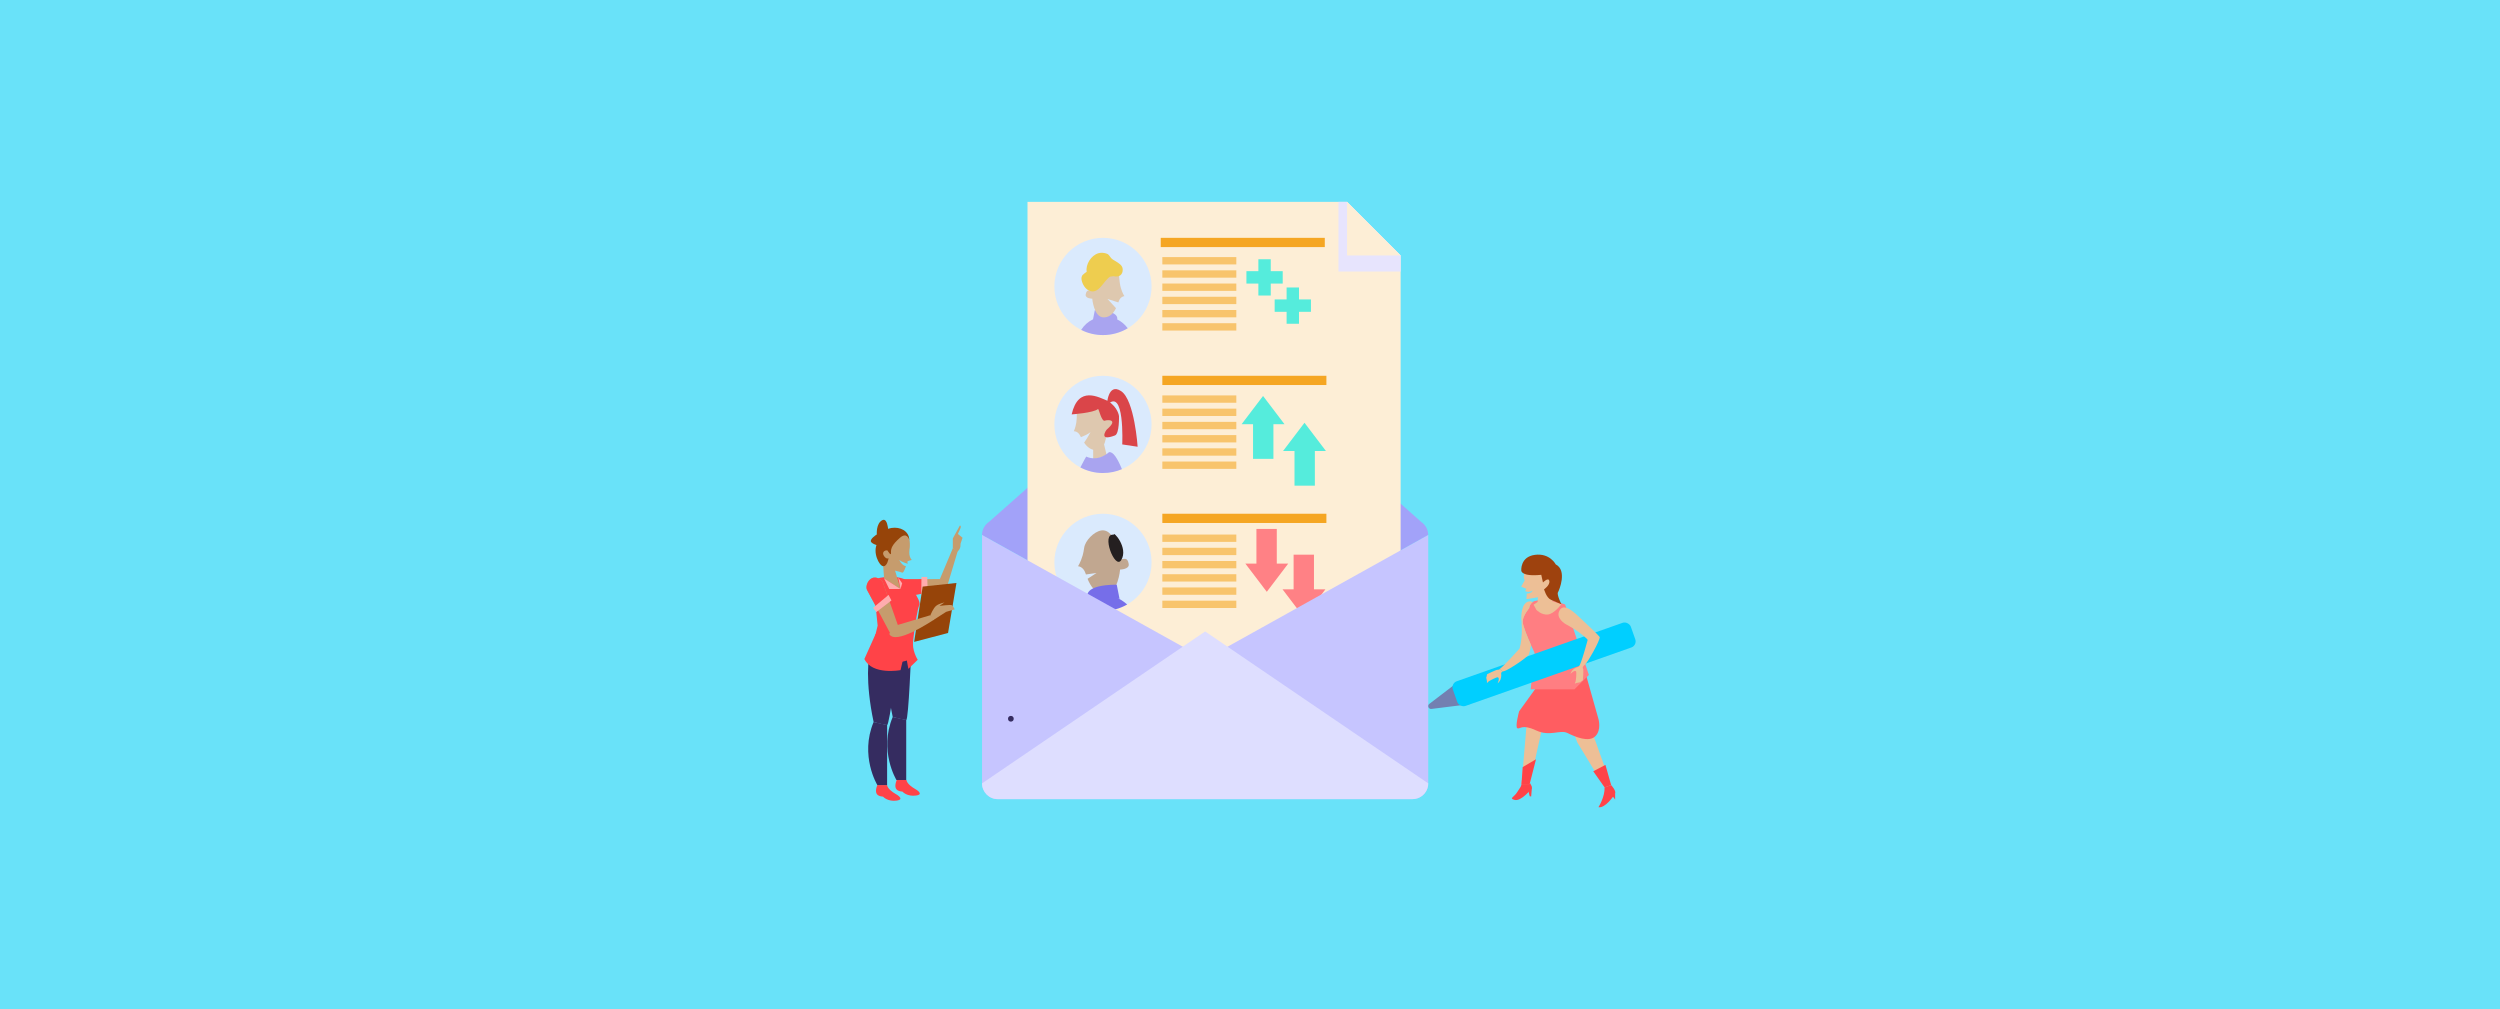 <?xml version="1.0" encoding="UTF-8"?>
<svg xmlns="http://www.w3.org/2000/svg" id="Capa_1" viewBox="0 0 1090 440">
  <defs>
    <style>.cls-1{fill:#f8c46c;}.cls-2{fill:#00cfff;}.cls-3{fill:#e7e4fd;}.cls-4{fill:#eecd4f;}.cls-5{fill:#ffacae;}.cls-6{fill:#f5a623;}.cls-7{fill:#edbf96;}.cls-8{fill:#ff4348;}.cls-9{fill:#ff5d61;}.cls-10{fill:#ff7e82;}.cls-11{fill:#fdeed6;}.cls-12{fill:#ff8185;}.cls-13{fill:#69e2f9;}.cls-14{fill:#7380b1;}.cls-15{fill:#9e420e;}.cls-16{fill:#a9a4f0;}.cls-17{fill:#c1a790;}.cls-18{fill:#dec8af;}.cls-19{fill:#dedeff;}.cls-20{fill:#daeafd;}.cls-21{fill:#da4549;}.cls-22{fill:#c6c5ff;}.cls-23{fill:#c69c6d;}.cls-24{fill:#241f20;}.cls-25{fill:#964409;}.cls-26{fill:#a2a2f9;}.cls-27{fill:#352c60;}.cls-28{fill:#55ecdc;}.cls-29{fill:#766ee9;}</style>
  </defs>
  <rect class="cls-13" width="1090" height="440"></rect>
  <g>
    <g>
      <path class="cls-26" d="M622.71,233.25l-97.27,54.15-97.27-54.15c0-.11,0-.21,0-.32,0-.07,0-.14,.01-.21,.01-.15,.03-.3,.05-.45,.01-.08,.02-.15,.04-.23,0-.03,0-.05,.01-.08,.01-.07,.03-.14,.04-.21,0-.04,.01-.08,.03-.11,.01-.07,.04-.14,.05-.21,0-.03,.01-.05,.02-.08,.02-.08,.05-.16,.08-.24,.05-.14,.09-.28,.15-.41,.02-.05,.04-.11,.06-.16,.08-.19,.16-.36,.26-.54,.05-.09,.1-.18,.15-.26,.2-.34,.44-.66,.69-.96h0l.02-.02c.21-.24,.43-.46,.66-.67,.12-.1,.24-.2,.36-.3,.13-.09,.25-.19,.38-.27h0s94.19-83.31,94.19-83.31l94.19,83.3h.01c.52,.35,.98,.77,1.39,1.24l.02,.03c.26,.3,.49,.62,.69,.96,.05,.09,.1,.17,.15,.26,.09,.18,.18,.35,.26,.54,.04,.09,.08,.19,.11,.28,.11,.28,.2,.57,.26,.87,.02,.09,.04,.19,.06,.28,0,.02,0,.04,.01,.06,.01,.08,.03,.15,.04,.23,.02,.15,.04,.3,.05,.45,0,.07,.01,.14,.01,.21,0,.11,0,.21,0,.32Z"></path>
      <polygon class="cls-11" points="610.68 111.39 610.68 306.34 447.99 306.34 447.99 88.02 587.31 88.02 610.68 111.39"></polygon>
      <g>
        <circle class="cls-20" cx="480.9" cy="124.89" r="21.19"></circle>
        <path class="cls-16" d="M487.1,139.27c.14-.57,.56-3.95-9.76-4.01l-.78,3.96c-2.13,1.01-3.93,2.62-5.17,4.62,2.86,1.44,6.08,2.25,9.5,2.25,3.94,0,7.64-1.08,10.8-2.96-1.18-1.64-2.76-2.97-4.59-3.86Z"></path>
        <path class="cls-18" d="M488.68,125.51c-.67-2.33-.86-6.53-.86-6.53l-9.08-1.45s-2.06,9.19-2.79,9.29c-.73,.1-2.16-1.02-2.59,1.57-.3,1.81,2.87,1.84,2.87,1.84,0,0,.65,8.04,4.9,8.15,2.8,.07,4.43-1.96,5.45-4.02l-3.72-4.02,4.74,1.52c.05-.15,.1-.29,.15-.42,.79-2.29,2.49-2.31,2.49-2.31,0,0-.89-1.3-1.56-3.62Z"></path>
        <path class="cls-4" d="M489.49,117.31c-.1-1.67-1.77-2.6-3.02-3.38-.65-.4-1.38-.76-1.92-1.31-.68-.69-.92-1.57-1.88-1.97-1.13-.46-2.62-.59-3.8-.23-3.21,.98-5.59,4.88-5.1,8.15-.02-.14-1.67,1.18-1.8,1.37-.51,.77-.54,1.48-.35,2.34,.37,1.71,1.51,3.61,3.12,4.39,4.25,2.06,6.38-4.28,9.25-6.04l1.54-.22c2.21,.61,4.13-.48,3.97-3.09Z"></path>
      </g>
      <g>
        <circle class="cls-20" cx="480.9" cy="245.18" r="21.19"></circle>
        <g>
          <path class="cls-29" d="M480.9,266.37c3.84,0,7.44-1.03,10.55-2.82-3.29-2.93-7.62-4.7-12.37-4.7-4.14,0-7.26,1.63-9.5,4.24,3.28,2.08,7.16,3.29,11.33,3.29Z"></path>
          <path class="cls-17" d="M492.13,245.91c-.56-3.41-2.44-1.93-3.4-2.06-.51-.07-1.5-3.46-2.32-6.64-.81-3.13-3.07-6.44-6.26-5.93h0c-3.17,.51-7.02,4.41-7.46,7.59-.16,1.17-.37,2.33-.64,3.26-.88,3.05-2.04,4.75-2.04,4.75,0,0,2.23,.03,3.26,3.03,.06,.18,.13,.36,.19,.56,1.13-.17,2.79-.41,4.63-.66-.11,.02-2.33,1.59-3.92,2.55,1.26,3.07,3.47,6.75,7.77,6.64,5.57-.14,6.42-10.68,6.42-10.68,0,0,4.15-.04,3.76-2.41Z"></path>
          <path class="cls-29" d="M486.9,254.91l1.22,6.18-13.97-.82s-2.02-5.28,12.76-5.36Z"></path>
          <path class="cls-24" d="M485.57,233.15c-5.65-.86,.52,15.47,3.27,11.06,3.31-5.32-3.58-13.03-3.27-11.06"></path>
        </g>
      </g>
      <g>
        <circle class="cls-20" cx="480.9" cy="185.03" r="21.19"></circle>
        <polygon class="cls-18" points="481.1 192.62 482.53 198.6 476.62 200.48 476.62 194.01 481.1 192.62"></polygon>
        <path class="cls-18" d="M469.28,184.18c.37-2.43,.11-5.36,.11-5.36l9.09-2.13s2.84,5.13,3.59,5.14,2.31-.66,3.08,1.9c.53,1.78-2.71,3.59-2.71,3.59,0,0,.39,8.18-3.88,8.84-2.72,.42-4.6-1.29-5.89-3.16,1.19-1.64,2.9-4.68,2.82-4.68-.62,.76-2.86,1.74-4.21,2.28-.1-.2-.2-.4-.29-.57-1.09-2.2-2.81-2-2.81-2,0,0,.72-1.42,1.1-3.85Z"></path>
        <path class="cls-21" d="M467.25,180.68s9.56-.67,11.48-2.35c.39-.16,1.54,5.75,3.04,5.07,.76-.35,6.35-.84,.67,3.96,0,0-3.79,5.35,3.69,2.49,1.97-.75,1.75-8.41,1.75-8.41,0,0-.35-3.8-4.89-6.65-3.87-1.51-12.82-6.89-15.75,5.89Z"></path>
        <path class="cls-21" d="M482.58,176.75s.34-10.09,6.21-6.23c5.87,3.86,7.22,24.26,7.22,24.26l-6.71-1.01s1.17-25.56-6.71-17.03Z"></path>
        <path class="cls-16" d="M480.9,206.23c2.93,0,5.72-.59,8.26-1.67-1.95-4.78-3.91-7.81-5.66-7.39,0,0-4.54,4.36-9.91,1.9,0,0-1.2,2-2.55,4.73,2.95,1.55,6.3,2.44,9.86,2.44Z"></path>
      </g>
      <polygon class="cls-3" points="610.68 111.39 610.68 118.4 583.57 118.4 583.57 88.02 587.31 88.02 610.68 111.39"></polygon>
      <polygon class="cls-11" points="587.31 111.39 587.31 88.02 610.68 111.39 587.31 111.39"></polygon>
      <rect class="cls-6" x="506.08" y="103.7" width="71.53" height="4.03"></rect>
      <rect class="cls-6" x="506.78" y="163.84" width="71.53" height="4.03"></rect>
      <rect class="cls-6" x="506.78" y="223.99" width="71.53" height="4.03"></rect>
      <g>
        <rect class="cls-1" x="506.78" y="112.09" width="32.26" height="3.2"></rect>
        <rect class="cls-1" x="506.78" y="117.86" width="32.26" height="3.2"></rect>
        <rect class="cls-1" x="506.78" y="123.62" width="32.26" height="3.2"></rect>
        <rect class="cls-1" x="506.78" y="129.39" width="32.26" height="3.2"></rect>
        <rect class="cls-1" x="506.78" y="135.16" width="32.26" height="3.2"></rect>
        <rect class="cls-1" x="506.78" y="140.92" width="32.26" height="3.2"></rect>
      </g>
      <g>
        <rect class="cls-1" x="506.78" y="172.4" width="32.26" height="3.2"></rect>
        <rect class="cls-1" x="506.78" y="178.17" width="32.26" height="3.2"></rect>
        <rect class="cls-1" x="506.78" y="183.93" width="32.26" height="3.2"></rect>
        <rect class="cls-1" x="506.78" y="189.7" width="32.26" height="3.2"></rect>
        <rect class="cls-1" x="506.78" y="195.47" width="32.26" height="3.2"></rect>
        <rect class="cls-1" x="506.78" y="201.23" width="32.26" height="3.2"></rect>
      </g>
      <g>
        <rect class="cls-1" x="506.78" y="233.06" width="32.26" height="3.2"></rect>
        <rect class="cls-1" x="506.78" y="238.83" width="32.26" height="3.2"></rect>
        <rect class="cls-1" x="506.78" y="244.59" width="32.26" height="3.2"></rect>
        <rect class="cls-1" x="506.78" y="250.36" width="32.26" height="3.2"></rect>
        <rect class="cls-1" x="506.78" y="256.13" width="32.26" height="3.2"></rect>
        <rect class="cls-1" x="506.78" y="261.89" width="32.26" height="3.2"></rect>
      </g>
      <polygon class="cls-28" points="559.26 118.23 554.05 118.23 554.05 113.03 548.65 113.03 548.65 118.23 543.44 118.23 543.44 123.64 548.65 123.64 548.65 128.85 554.05 128.85 554.05 123.64 559.26 123.64 559.26 118.23"></polygon>
      <polygon class="cls-28" points="571.57 130.55 566.36 130.55 566.36 125.34 560.96 125.34 560.96 130.55 555.75 130.55 555.75 135.95 560.96 135.95 560.96 141.16 566.36 141.16 566.36 135.95 571.57 135.95 571.57 130.55"></polygon>
      <polygon class="cls-28" points="560.04 184.95 550.69 172.64 541.34 184.95 546.32 184.95 546.32 200.06 555.21 200.06 555.21 184.95 560.04 184.95"></polygon>
      <polygon class="cls-28" points="578.11 196.64 568.76 184.32 559.41 196.64 564.4 196.64 564.4 211.75 573.28 211.75 573.28 196.64 578.11 196.64"></polygon>
      <polygon class="cls-12" points="559.18 256.94 568.53 269.25 577.88 256.94 572.89 256.94 572.89 241.83 564.01 241.83 564.01 256.94 559.18 256.94"></polygon>
      <polygon class="cls-12" points="542.97 245.72 552.32 258.03 561.67 245.72 556.68 245.72 556.68 230.61 547.8 230.61 547.8 245.72 542.97 245.72"></polygon>
      <path class="cls-22" d="M622.71,233.25v108.3c0,.38-.03,.75-.09,1.11-.53,3.27-3.37,5.76-6.78,5.76h-180.8c-3.79,0-6.87-3.08-6.87-6.87v-108.3l97.27,54.15,97.27-54.15Z"></path>
      <path class="cls-19" d="M622.71,341.55l-.09,1.11c-.53,3.27-3.37,5.76-6.78,5.76h-180.8c-3.79,0-6.87-3.08-6.87-6.87l97.27-66.24,97.27,66.24Z"></path>
    </g>
    <g>
      <path class="cls-8" d="M386.78,342.29s-.05,1.71,3.81,3.93c0,0,4.2,2.28,.39,2.83-3.81,.55-5.85-1.54-5.96-1.71s-4.68,.36-2.5-5.06h4.26Z"></path>
      <path class="cls-8" d="M395.23,340.09s-.05,1.71,3.81,3.93c0,0,4.2,2.28,.39,2.83s-5.85-1.54-5.96-1.71-4.68,.36-2.5-5.06h4.26Z"></path>
      <path class="cls-23" d="M413.08,256.98s-6.2,1.01-11.34,1.89c-2.91,.5-5.47,.97-6.38,1.18-2.53,.6-7.56-4.34-1.71-7.5l8.31-.04,8.07-.04,3.05,4.51Z"></path>
      <path class="cls-8" d="M401.74,258.87c-2.91,.5-5.47,.97-6.38,1.18-2.53,.6-7.56-4.34-1.71-7.5l8.31-.04-.22,6.36Z"></path>
      <path class="cls-27" d="M388.2,282.03c-1.49,1.34-2.65,13.23,1.03,30.57,0,0,4.85,1.32,5.88,1.32s2.21-30.43,2.21-30.43c0,0-3.24-6.75-9.12-1.46Z"></path>
      <path class="cls-27" d="M395.11,313.93v26.16h-4.26s-7.79-12.79-1.62-27.49l5.88,1.32Z"></path>
      <path class="cls-8" d="M380.61,252.65l2.04,20.12-2.78,11.46s6.76,4.56,12.93,4.41c0,0,4.1-.83,4.26-1.47,.29-1.18,2.42-21.02,3.74-23.22,1.32-2.2-6.2-11.27-6.2-11.27,0,0-4.6-2.68-14-.03Z"></path>
      <path class="cls-27" d="M379.87,284.23c-1.49,1.34-2.65,13.23,1.03,30.57,0,0,4.85,1.32,5.88,1.32s4.85-29.54,4.85-29.54c0,0-5.88-7.64-11.76-2.35Z"></path>
      <path class="cls-27" d="M386.78,316.13v26.16h-4.26s-7.79-12.79-1.62-27.49l5.88,1.32Z"></path>
      <path class="cls-23" d="M392.3,274.92l-3.76,1.97s-3.37-6.36-6.32-11.88c-1.92-3.6-3.66-6.84-4.17-7.74-1.28-2.26,2.08-8.47,6.74-3.72l2.62,7.44,4.89,13.93Z"></path>
      <polygon class="cls-23" points="409.77 252.51 415.43 239.04 417.56 240.31 412.5 257.16 409.77 252.51"></polygon>
      <path class="cls-23" d="M415.43,239.07v-4.32l3.08-5.63s.35,0,.4,.54-1.28,3.15-1.28,3.15l2.04,1.63-.9,2.72s.35,2.16-1.47,3.42l-1.87-1.51Z"></path>
      <polygon class="cls-23" points="385.04 246.27 385.46 252.21 392.63 256.8 389.45 246.08 385.04 246.27"></polygon>
      <path class="cls-23" d="M395.8,244.64s-.39,.34,0,1.18c0,0-2.47-.7-3.71-1.63,0,0,1.13,2.42,2.89,2.66,0,0-.97,3.11-1.64,2.81-2.7-1.21-10.74-.5-7.87-11.62,1.74-6.75,8.43-5.77,8.43-5.77,0,0,3.26-.17,2.75,6.58,0,0-.84,3.54,.9,5.28l-1.74,.51Z"></path>
      <path class="cls-8" d="M387.41,260.99l-5.19,4.02c-1.92-3.6-3.66-6.84-4.17-7.74-1.28-2.26,2.08-8.47,6.74-3.72l2.62,7.44Z"></path>
      <polygon class="cls-5" points="388.67 261.8 387.41 259.38 380.67 265 382.06 266.88 388.67 261.8"></polygon>
      <polygon class="cls-5" points="401.76 251.55 401.72 259.44 404.51 258.98 404.27 251.53 401.76 251.55"></polygon>
      <path class="cls-8" d="M394.61,283.69l-1.98,8.49s-12.35,2.32-15.76-4.85l4.91-10.95,12.83,7.31Z"></path>
      <path class="cls-8" d="M394.61,283.69l1.43,7.94,4.08-3.97s-2.7-4.19-1.98-8.6l-3.53,4.63Z"></path>
      <path class="cls-7" d="M653.96,291.82l1.12,.87c-.07,.07-.14,.15-.2,.21-.06,.04-.11,.07-.16,.1l-.76-1.18Z"></path>
      <path class="cls-7" d="M669.14,272.79c-.14,.73-.9,5.17-1.57,8.57-1.53-3.46-3.68-8.61-3.68-10.29,0-2.62,2.82-5.89,2.82-5.89,.13-1.07,.69-2.03,1.53-2.67,1.87,1.3,1.7,6.17,.91,10.28Z"></path>
      <path class="cls-8" d="M666.28,340.22s1.9,2.62,1.62,3.28-4.69,5.94-7.46,5.28c-2.77-.66-.18-1.28,1.11-3.49,1.29-2.21,1.85-1.92,2-5.08h2.73Z"></path>
      <polygon class="cls-7" points="672.41 295.02 665.89 312.64 663.38 341.84 666.93 341.84 672.99 314.72 687.73 297.7 672.41 295.02"></polygon>
      <polygon class="cls-7" points="702.47 342.32 702.47 342.32 699.6 343.29 699.6 343.29 687.73 323.74 676.81 295.79 690.8 291.74 694.51 320.04 702.47 342.32"></polygon>
      <path class="cls-9" d="M671.53,297.39l-9.19,12.74s-1.88,6.85-.76,7.39c1.12,.53,1.98-1.98,8.12,.92,6.14,2.9,10.45-.47,13.75,1.17s9.19,4.18,12.06,1.44c2.87-2.74,1.4-7.62,1.4-7.62l-6.12-21.69-19.27,5.65Z"></path>
      <path class="cls-10" d="M692.75,294.28l-6.3,6.27h-19.08l1.73-15.84s-.67-1.41-1.53-3.35c-1.53-3.46-3.68-8.61-3.68-10.29,0-2.62,2.82-5.89,2.82-5.89,.13-1.07,.69-2.03,1.53-2.67,.19-.15,.4-.29,.62-.4l3.45-.77c1.27-.65,2.8-.57,4,.2l6.07,2,10.38,30.74Z"></path>
      <path class="cls-8" d="M704.2,345.91c-.53,1.15-4.41,6.61-7.27,6.03,0,0,2.84-4.45,2.67-8.65l2.88-.97s2.24,2.45,1.72,3.59Z"></path>
      <path class="cls-7" d="M669.86,265.9s2.23,2.33,5,2.03,5.91-4.47,5.91-4.47l-3.83-1.28-1.54-2.65s9.67-12.18-.53-15.63c-8.21-2.78-10.31,3.93-10.52,7.85l.4,1.34-1.53,2.68,2.29,.96-.57,.96s1.72,.96,3.26-.29c0,0-.13,1.32-2.52,1.42l-.17,2.41h0l5.03-.84-.14,2.06-1.77,1.2,1.25,2.25Z"></path>
      <polygon class="cls-8" points="699.6 343.29 694.66 336.27 699.97 333.49 702.47 342.32 699.6 343.29"></polygon>
      <polygon class="cls-8" points="669.7 331.04 663.89 334.45 663.38 341.84 666.93 341.84 669.7 331.04"></polygon>
      <polygon class="cls-8" points="704.2 345.91 704.2 348.62 702.92 346.9 704.2 345.91"></polygon>
      <polygon class="cls-8" points="667.59 347.27 667.9 343.5 666.01 343.5 666.95 347.15 667.59 347.27"></polygon>
      <path class="cls-14" d="M636.26,296.9l-13.16,10.06c-.83,.79-.23,2.19,.91,2.15l16.76-2.1-4.51-10.1Z"></path>
      <circle class="cls-27" cx="440.74" cy="313.38" r="1.25"></circle>
      <rect class="cls-2" x="632.06" y="283.9" width="82.29" height="11.41" rx="2.81" ry="2.81" transform="translate(-57.98 240.24) rotate(-19.41)"></rect>
      <path class="cls-7" d="M654.88,292.9c-.26,.29-.4,.5-.38,.61,.39,3.07-1.37,4.3-1.55,4.43,.08-.18,1.09-2.4,.07-2.65-.42-.11-4.08,1.62-4.34,2.18-.28,.55-.48,.1-.37-.15,.1-.26-.29-1.35-.3-1.82-.01-.48,.26-.55,.24-.98-.01-.45,.22-.61,.22-.61,0,0,3.77-1.89,4.43-1.88,.39,0,.67,.01,.93-.3l.11,.08,1.12,.87c-.07,.07-.14,.15-.2,.21Z"></path>
      <path class="cls-7" d="M666.7,265.18s-2.82,3.26-2.82,5.89c0,1.68,2.15,6.84,3.68,10.29-.36,1.8-.69,3.31-.89,3.81-.58,1.44-9.21,7.06-10.74,7.4-.49,.1-.83,.22-1.06,.34,.06-.06,.13-.14,.2-.21l-1.12-.87-.08-.12c2.44-1.94,8.66-8.94,8.66-8.94,1.63-5.55,.78-12.99,.78-12.99,0,0-.39-7.6,3.83-7.6,.43,0,.79,.11,1.09,.34-.84,.64-1.4,1.6-1.53,2.67Z"></path>
      <path class="cls-7" d="M697.48,277.76c.14,1.54-5.19,10.98-6.41,11.97-1.21,.99-1.07,1.33-.83,1.92,.26,.6-.1,4.81-.1,4.81,0,0-.06,.29-.47,.44-.41,.15-.39,.44-.83,.59-.44,.16-1.6,.21-1.8,.41-.19,.19-.69,.17-.28-.28,.42-.46,.66-4.5,.41-4.86-.61-.84-2.25,.88-2.43,1.06,.03-.2,.52-2.31,3.52-3.09,.95-.24,4.23-12.72,4.23-12.72l4.97-.25Z"></path>
      <path class="cls-7" d="M697.48,277.76l-4.28,2.17c-3.76-4.4-10.46-7.74-10.46-7.74,0,0-4.93-2.72-2.64-6.25,1.63-2.51,4.84-.38,8.34,3.01,.83,.8,8.15,7.55,9.03,8.81Z"></path>
      <path class="cls-15" d="M663.28,248.79s-.07,2.74,8.71,1.83l.74,3.35s2.39-2.49,2.78-.67c.38,1.82-2.3,3.64-2.3,3.64,0,0,1.01,3.76,3.09,4.61,2.08,.85,4.47,1.9,4.47,1.9,0,0-2.07-4.21-1.51-5.17,.56-.96,4.14-9.57-.95-12.2,0,0-2.57-5.03-9.08-4.17s-5.95,6.88-5.95,6.88Z"></path>
      <polygon class="cls-25" points="398.57 279.86 402.28 255.75 417.01 254.17 413.35 275.98 398.57 279.86"></polygon>
      <path class="cls-23" d="M390.08,272.88l15.59-4.66s2.09,1.71,1.19,2.2-16.56,11.1-19.15,5.98l2.37-3.52Z"></path>
      <path class="cls-23" d="M405.67,268.21s1.23-3.17,2.61-4.16c1.38-.99,3.5-1.39,3.5-1.39l-2.19,1.51s4.91-.64,5.45-.27,1.21,1.78,1.21,1.78l-3.75,1.09-5.64,3.63-1.19-2.2Z"></path>
      <polygon class="cls-5" points="385.46 252.21 392.63 256.8 387.71 256.8 385.46 252.21"></polygon>
      <polygon class="cls-5" points="391.63 251.82 392.63 256.8 393.34 254.31 391.63 251.82"></polygon>
      <path class="cls-25" d="M386.92,239.99c-1.39-.2-2.56,.95-1.45,2.49s1.95,.9,1.95,.9c0,0-.52,3.6-2.32,3.49s-4.87-6.23-2.49-10.21,2.87-3.53,2.87-3.53c0,0-.57-2.34,3.2-2.94,3.78-.6,7.65,1.29,7.77,5.23,0,0-.94-3.73-4.13-.9-3.2,2.84-3.99,4.53-3.84,6.45,.15,1.92-1.54-.97-1.54-.97Z"></path>
      <path class="cls-25" d="M387.41,233.57s.04-8.21-2.74-6.77-2.38,6.22-2.38,6.22c0,0-3.48,2.14-2.41,3.38,1.07,1.24,4.45,1.79,4.55,1.64s2.98-4.48,2.98-4.48Z"></path>
    </g>
  </g>
</svg>
